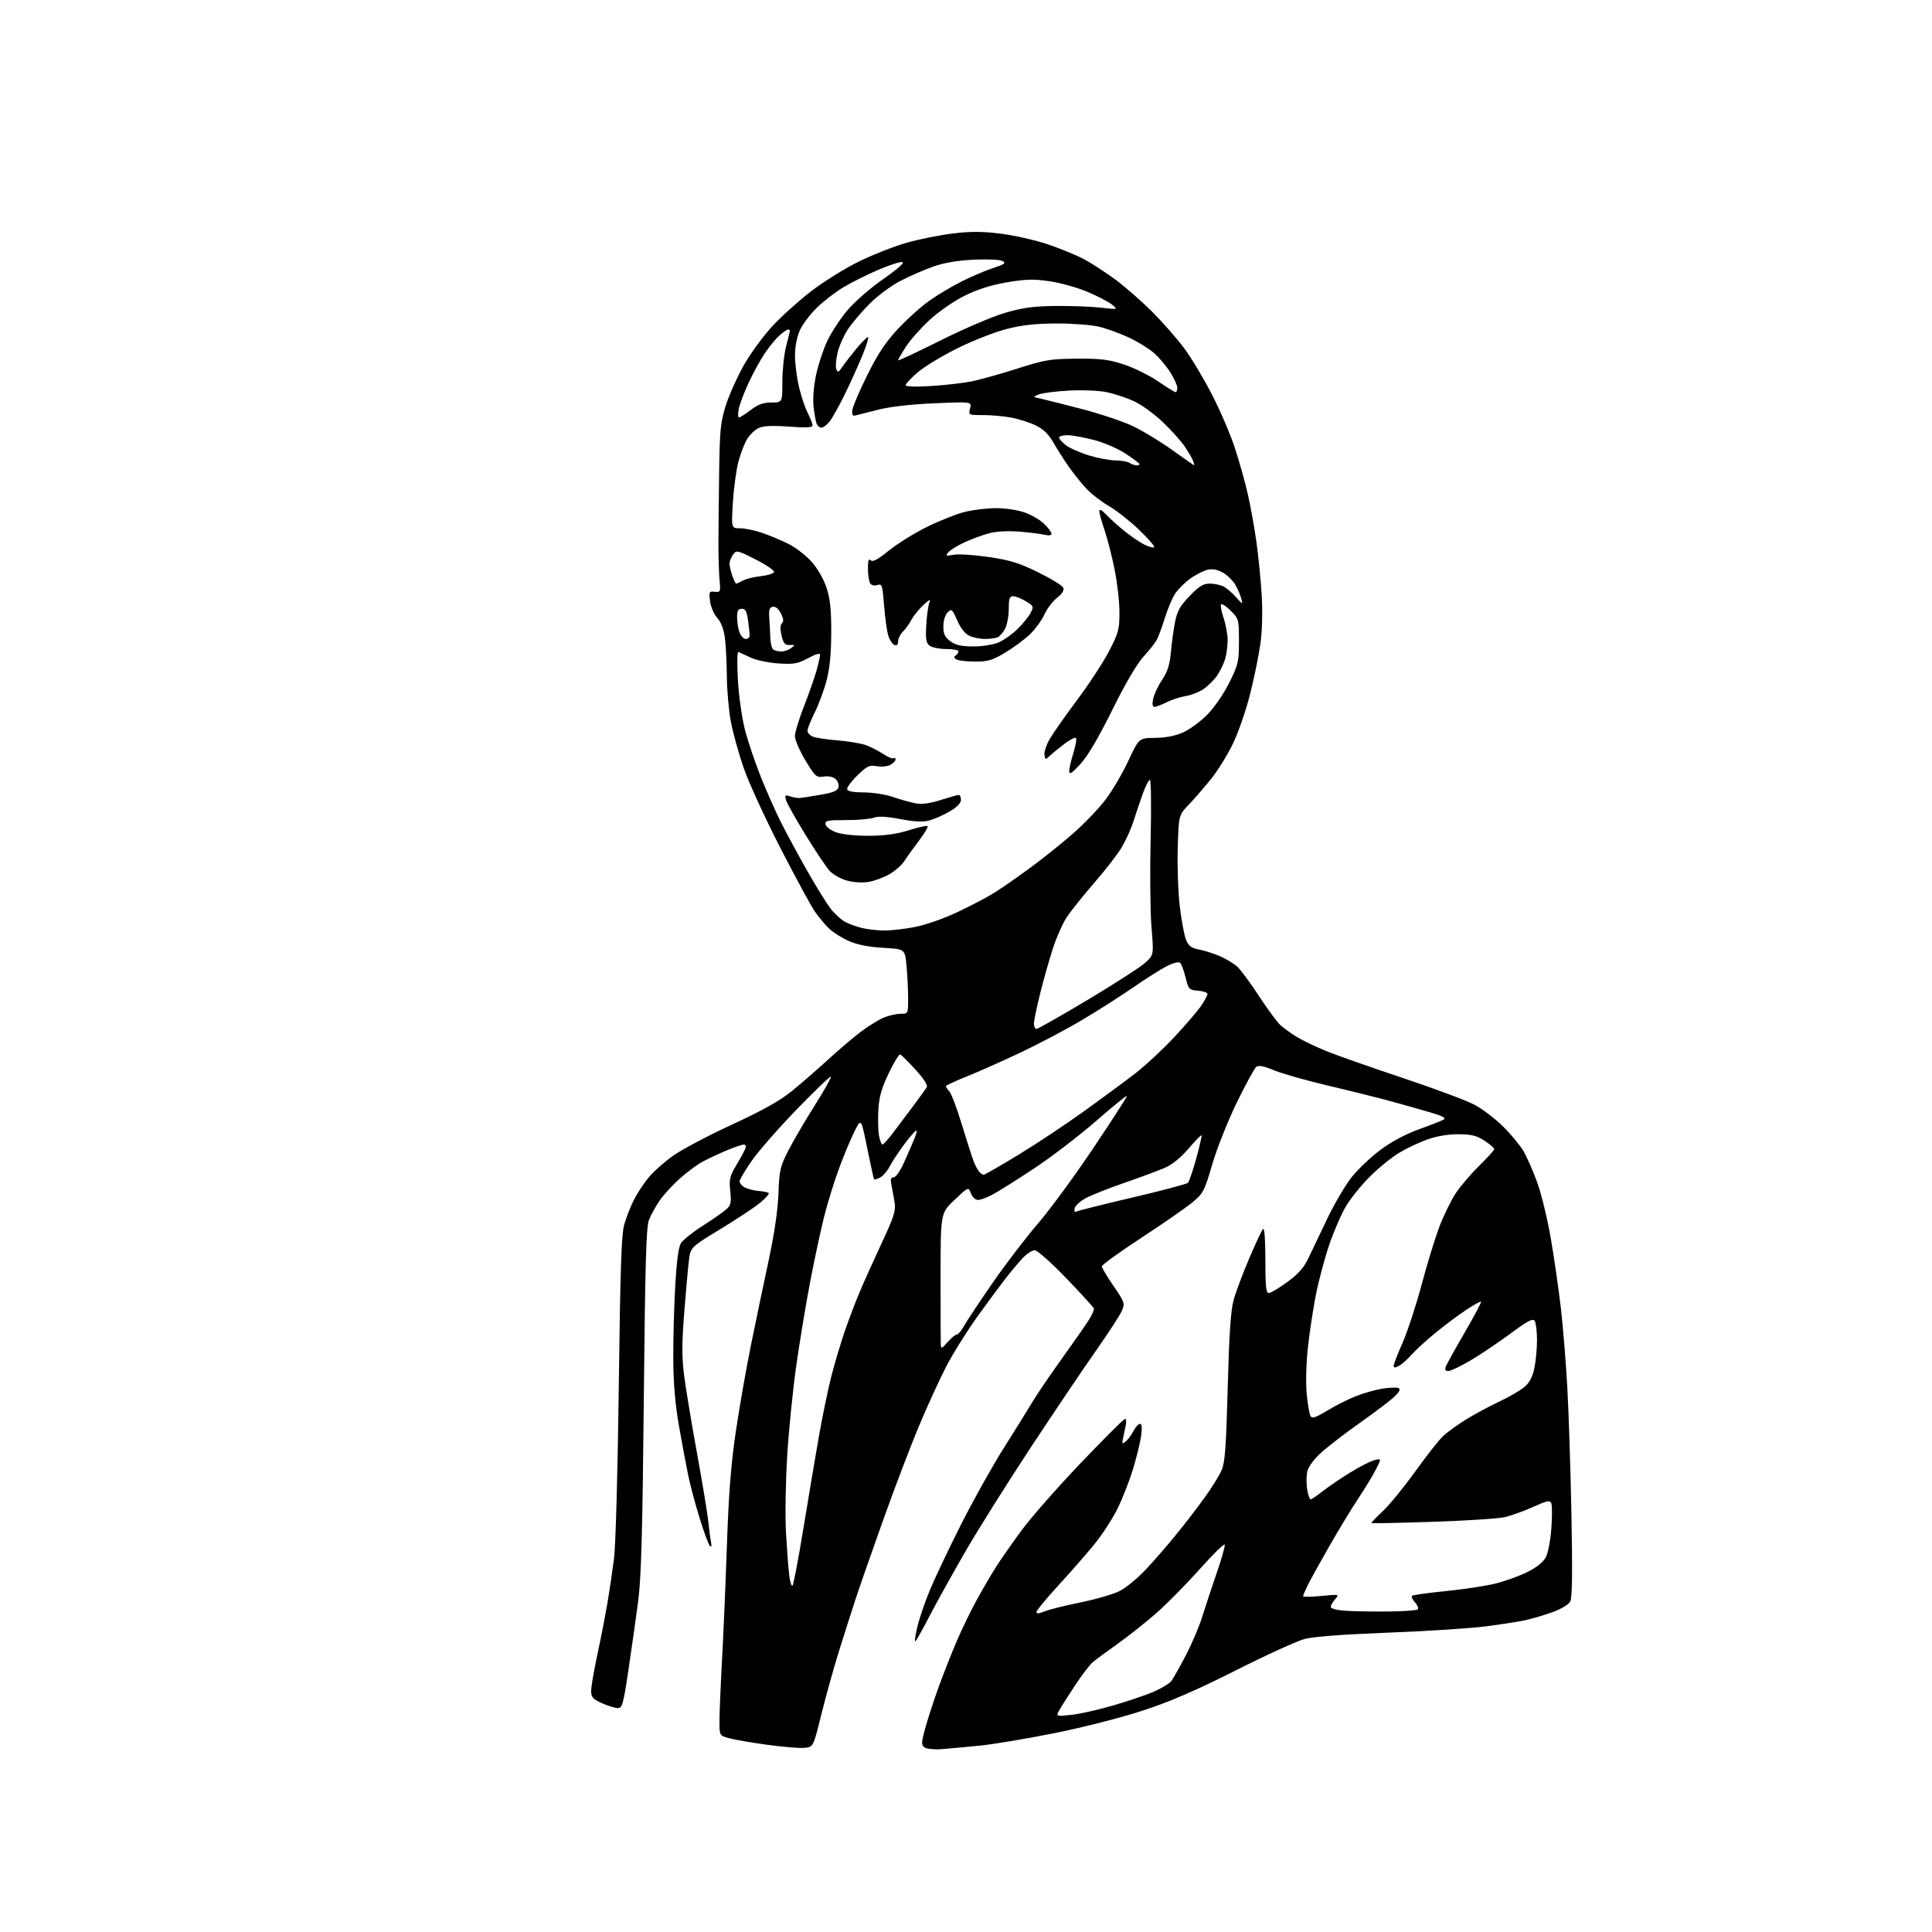 <?xml version="1.0" encoding="UTF-8" standalone="no"?>
<svg 
  version="1.1" 
  xmlns="http://www.w3.org/2000/svg" 
  xmlns:xlink="http://www.w3.org/1999/xlink" 
  xmlns:svg="http://www.w3.org/2000/svg"
  xmlns:rdf="http://www.w3.org/1999/02/22-rdf-syntax-ns#"
  xmlns:cc="http://creativecommons.org/ns#"
  xmlns:dc="http://purl.org/dc/elements/1.1/"
  viewBox="0 0 768 768"
  width="768"
  height="768"
>
<style>svg {background-color: white; }</style>"
<path stroke="none" fill="black" fill-rule="evenodd" d="M374.24,695.32C371.33,695.53 368.31,695.22 367.48,694.60C366.16,693.63 366.21,692.68 367.93,686.50C369.01,682.65 371.45,675.23 373.35,670.00C375.26,664.77 378.47,656.67 380.48,652.00C382.49,647.33 385.99,640.12 388.26,636.00C390.53,631.88 393.95,626.02 395.86,623.00C397.77,619.98 402.43,613.30 406.23,608.16C410.02,603.02 420.62,590.99 429.77,581.41C438.92,571.83 446.78,564.00 447.22,564.00C447.67,564.00 447.80,565.12 447.52,566.50C447.23,567.88 446.75,570.20 446.44,571.67C445.94,574.06 446.05,574.20 447.50,573.00C448.40,572.25 449.79,570.38 450.59,568.82C451.39,567.27 452.55,566.00 453.16,566.00C453.91,566.00 454.06,567.54 453.62,570.75C453.26,573.36 451.81,579.32 450.38,584.00C448.96,588.67 446.18,595.77 444.20,599.76C442.23,603.76 438.11,610.10 435.05,613.85C431.99,617.61 425.55,624.97 420.74,630.21C415.93,635.44 412.00,640.22 412.00,640.81C412.00,641.54 413.08,641.45 415.25,640.55C417.04,639.81 423.45,638.21 429.50,636.99C435.55,635.77 442.55,633.74 445.06,632.47C447.57,631.20 452.30,627.30 455.56,623.81C458.83,620.32 464.24,614.09 467.58,609.98C470.93,605.87 476.00,599.28 478.84,595.34C481.69,591.41 484.76,586.46 485.65,584.34C486.96,581.26 487.43,574.77 488.04,551.50C488.61,530.25 489.23,520.98 490.38,516.80C491.24,513.67 494.02,506.24 496.55,500.30C499.08,494.36 501.56,489.07 502.07,488.55C502.64,487.97 503.00,492.68 503.00,500.80C503.00,511.40 503.27,514.00 504.39,514.00C505.15,514.00 508.48,512.01 511.77,509.59C516.29,506.26 518.38,503.86 520.26,499.84C521.64,496.90 525.04,489.77 527.82,484.00C530.61,478.23 534.88,470.99 537.33,467.92C539.77,464.85 544.86,460.01 548.63,457.18C552.99,453.91 558.58,450.91 563.91,448.98C568.53,447.30 573.00,445.54 573.85,445.06C574.97,444.44 573.49,443.64 568.45,442.16C564.63,441.04 557.45,439.01 552.50,437.66C547.55,436.32 536.52,433.57 528.00,431.57C519.48,429.57 509.83,426.84 506.56,425.50C502.20,423.71 500.28,423.36 499.32,424.15C498.61,424.74 495.14,431.14 491.61,438.36C488.09,445.59 483.71,456.60 481.89,462.84C478.77,473.49 478.30,474.40 474.03,477.94C471.54,480.01 462.41,486.35 453.75,492.02C445.09,497.69 438.00,502.81 438.00,503.40C438.00,503.99 440.09,507.50 442.64,511.20C447.00,517.53 447.20,518.10 446.03,520.93C445.34,522.59 440.74,529.69 435.80,536.72C430.86,543.75 419.32,560.86 410.16,574.75C401.00,588.64 389.38,607.09 384.34,615.75C379.31,624.41 372.85,636.00 369.99,641.50C367.13,647.00 364.41,651.90 363.95,652.40C363.49,652.89 363.76,650.50 364.56,647.08C365.36,643.66 367.62,636.96 369.60,632.18C371.58,627.41 377.17,615.62 382.03,606.00C386.89,596.38 394.56,582.65 399.09,575.50C403.61,568.35 408.70,560.16 410.41,557.29C412.11,554.43 417.15,547.00 421.60,540.79C426.06,534.58 430.94,527.61 432.45,525.30C433.96,522.99 435.04,520.67 434.85,520.14C434.66,519.62 429.70,514.19 423.83,508.09C417.65,501.67 412.37,497.00 411.28,497.00C410.24,497.00 408.04,498.46 406.39,500.25C404.74,502.04 401.82,505.52 399.89,508.00C397.96,510.48 392.96,517.23 388.77,523.02C384.59,528.81 378.95,537.81 376.24,543.02C373.53,548.23 368.59,559.02 365.25,567.00C361.91,574.98 355.49,591.85 350.98,604.50C346.46,617.15 341.52,631.33 339.99,636.00C338.46,640.67 335.52,649.90 333.46,656.50C331.40,663.10 328.27,674.35 326.50,681.50C323.29,694.50 323.29,694.50 319.67,694.81C317.68,694.98 310.97,694.41 304.77,693.55C298.57,692.69 291.81,691.52 289.75,690.95C286.00,689.91 286.00,689.91 286.00,684.24C286.00,681.12 286.45,670.22 287.01,660.03C287.57,649.84 288.45,629.12 288.97,614.00C289.67,593.61 290.59,581.97 292.51,569.00C293.93,559.38 296.66,543.85 298.56,534.50C300.46,525.15 303.61,510.07 305.56,501.00C307.85,490.27 309.22,480.97 309.45,474.42C309.78,465.21 310.11,463.73 313.34,457.42C315.29,453.61 320.00,445.55 323.83,439.50C327.65,433.45 330.56,428.27 330.29,428.00C330.02,427.73 323.96,433.53 316.82,440.89C309.69,448.26 301.63,457.44 298.92,461.30C296.22,465.16 294.00,468.90 294.00,469.62C294.00,470.34 294.91,471.42 296.03,472.02C297.14,472.61 299.63,473.24 301.56,473.42C303.49,473.59 305.30,473.97 305.59,474.26C305.88,474.55 304.36,476.27 302.20,478.08C300.05,479.88 292.93,484.61 286.39,488.58C274.50,495.80 274.50,495.80 273.84,501.15C273.48,504.09 272.64,513.48 271.97,522.00C271.02,534.17 271.02,539.54 271.98,547.00C272.65,552.23 274.96,566.12 277.11,577.87C279.25,589.63 281.26,601.78 281.57,604.87C281.88,607.97 282.35,611.62 282.63,613.00C282.96,614.63 282.80,615.15 282.17,614.50C281.64,613.95 279.81,609.00 278.11,603.50C276.41,598.00 274.37,590.35 273.58,586.50C272.78,582.65 271.14,573.88 269.93,567.00C268.41,558.40 267.70,550.13 267.64,540.50C267.59,532.80 267.93,519.75 268.39,511.50C268.96,501.42 269.71,495.74 270.68,494.19C271.47,492.92 275.36,489.81 279.31,487.29C283.27,484.77 287.48,481.83 288.67,480.76C290.54,479.07 290.76,478.08 290.28,473.47C289.80,468.81 290.10,467.51 292.62,463.32C294.20,460.67 295.82,457.71 296.22,456.75C296.68,455.61 296.48,455.00 295.64,455.00C294.92,455.00 291.90,456.02 288.92,457.28C285.94,458.53 281.68,460.52 279.45,461.70C277.22,462.87 273.04,465.96 270.16,468.55C267.28,471.14 263.66,475.11 262.12,477.38C260.58,479.65 258.70,483.07 257.95,485.00C256.87,487.77 256.45,502.64 255.92,556.50C255.40,609.53 254.90,627.14 253.68,636.50C252.81,643.10 251.08,655.36 249.83,663.75C247.75,677.66 247.37,679.00 245.52,678.98C244.41,678.97 241.59,678.09 239.25,677.03C235.64,675.39 235.00,674.65 235.00,672.13C235.00,670.50 236.10,664.06 237.44,657.83C238.78,651.60 240.57,642.45 241.41,637.50C242.26,632.55 243.46,624.45 244.09,619.50C244.74,614.40 245.56,584.75 245.98,551.00C246.59,503.04 247.02,490.53 248.21,486.50C249.03,483.75 250.72,479.48 251.97,477.00C253.22,474.52 255.79,470.59 257.68,468.26C259.57,465.92 263.97,461.98 267.45,459.50C270.93,457.02 281.51,451.41 290.96,447.05C303.30,441.35 310.02,437.58 314.82,433.68C318.49,430.69 324.95,425.09 329.16,421.22C333.37,417.36 339.24,412.37 342.20,410.14C345.17,407.90 349.24,405.38 351.26,404.53C353.28,403.69 356.30,403.00 357.97,403.00C361.00,403.00 361.00,403.00 360.99,396.75C360.99,393.31 360.70,387.52 360.36,383.88C359.74,377.26 359.74,377.26 351.07,376.77C345.22,376.43 340.80,375.56 337.45,374.08C334.73,372.88 331.22,370.68 329.65,369.20C328.08,367.71 325.50,364.63 323.92,362.35C322.33,360.06 316.11,348.59 310.09,336.85C304.07,325.11 297.56,310.90 295.62,305.28C293.68,299.66 291.39,291.40 290.54,286.92C289.69,282.44 288.97,274.22 288.93,268.64C288.89,263.06 288.52,256.14 288.11,253.26C287.64,249.97 286.52,247.11 285.10,245.60C283.85,244.27 282.59,241.36 282.28,239.09C281.77,235.22 281.87,234.99 284.12,235.24C286.40,235.49 286.48,235.29 286.03,230.50C285.78,227.75 285.58,221.22 285.59,216.00C285.60,210.78 285.73,197.98 285.88,187.57C286.12,170.78 286.42,167.78 288.55,161.07C289.88,156.91 293.10,149.73 295.71,145.12C298.33,140.51 303.39,133.58 306.96,129.73C310.53,125.87 317.46,119.62 322.36,115.83C327.26,112.05 335.82,106.71 341.38,103.98C346.95,101.25 355.51,97.89 360.40,96.50C365.30,95.11 373.51,93.46 378.65,92.83C385.78,91.95 390.31,91.96 397.70,92.87C403.03,93.53 411.44,95.42 416.40,97.08C421.35,98.74 427.90,101.43 430.95,103.06C434.00,104.69 439.65,108.37 443.50,111.22C447.35,114.08 453.89,119.81 458.04,123.96C462.19,128.11 467.92,134.65 470.78,138.50C473.63,142.35 478.62,150.68 481.86,157.00C485.10,163.32 489.15,172.78 490.86,178.00C492.56,183.22 494.84,191.32 495.93,196.00C497.01,200.68 498.57,209.22 499.39,215.00C500.21,220.78 501.18,230.45 501.54,236.50C501.94,243.22 501.74,250.78 501.03,255.93C500.38,260.57 498.54,269.56 496.93,275.93C495.33,282.29 492.28,291.10 490.16,295.51C488.05,299.93 484.16,306.23 481.52,309.52C478.89,312.81 474.90,317.41 472.65,319.76C468.57,324.01 468.57,324.01 468.17,336.92C467.95,344.02 468.31,354.47 468.97,360.15C469.63,365.82 470.76,371.88 471.48,373.60C472.52,376.09 473.58,376.88 476.64,377.45C478.76,377.84 482.52,379.04 484.99,380.13C487.46,381.21 490.56,383.09 491.88,384.30C493.20,385.51 497.08,390.77 500.50,396.00C503.92,401.23 507.80,406.46 509.11,407.63C510.43,408.80 513.30,410.86 515.50,412.20C517.70,413.55 522.88,416.04 527.00,417.73C531.12,419.42 544.83,424.24 557.45,428.45C570.06,432.65 582.97,437.47 586.12,439.15C589.27,440.82 594.40,444.72 597.51,447.81C600.62,450.90 604.26,455.30 605.61,457.60C606.96,459.89 609.40,465.47 611.05,469.98C612.70,474.49 615.14,484.56 616.48,492.34C617.82,500.13 619.61,512.58 620.47,520.00C621.33,527.42 622.48,541.60 623.03,551.50C623.58,561.40 624.32,584.14 624.67,602.03C625.12,625.04 624.98,635.16 624.20,636.63C623.57,637.81 620.60,639.60 617.30,640.80C614.11,641.96 609.25,643.40 606.50,644.02C603.75,644.64 596.37,645.78 590.11,646.56C583.84,647.34 566.45,648.45 551.46,649.02C534.33,649.67 522.16,650.59 518.71,651.49C515.69,652.28 503.38,657.88 491.36,663.95C475.57,671.91 465.32,676.35 454.45,679.93C445.86,682.75 430.82,686.61 419.45,688.89C408.48,691.10 395.00,693.36 389.50,693.92C384.00,694.47 377.13,695.10 374.24,695.32zM425.63,681.72C428.86,681.41 436.45,679.71 442.50,677.95C448.54,676.20 455.92,673.68 458.89,672.37C461.86,671.05 464.89,669.20 465.63,668.24C466.36,667.28 468.95,662.67 471.39,658.00C473.83,653.33 476.79,646.35 477.97,642.50C479.16,638.65 481.72,630.90 483.66,625.29C485.60,619.67 487.03,614.60 486.84,614.03C486.65,613.45 482.23,617.78 477.02,623.64C471.80,629.50 464.08,637.34 459.86,641.06C455.64,644.78 448.66,650.33 444.34,653.39C440.03,656.46 435.55,659.76 434.40,660.73C433.24,661.70 430.03,665.91 427.27,670.09C424.51,674.26 421.69,678.72 421.01,679.99C419.77,682.30 419.77,682.30 425.63,681.72zM551.67,640.60C557.81,640.55 563.17,640.17 563.58,639.76C563.99,639.35 563.50,638.11 562.50,637.00C561.50,635.89 560.96,634.71 561.29,634.37C561.63,634.03 567.67,633.19 574.70,632.49C581.74,631.79 590.65,630.44 594.50,629.48C598.35,628.52 604.08,626.45 607.23,624.87C610.96,623.00 613.50,620.93 614.53,618.95C615.39,617.27 616.37,612.14 616.69,607.54C617.02,602.94 617.01,598.48 616.68,597.62C616.17,596.27 615.14,596.47 609.37,599.06C605.68,600.71 600.60,602.54 598.08,603.11C595.56,603.68 582.70,604.51 569.50,604.94C556.30,605.38 545.35,605.61 545.17,605.46C544.99,605.31 546.95,603.24 549.52,600.88C552.09,598.51 557.93,591.38 562.50,585.04C567.07,578.69 572.09,572.31 573.65,570.86C575.22,569.40 579.05,566.60 582.17,564.63C585.29,562.65 591.27,559.41 595.46,557.42C599.65,555.44 604.37,552.72 605.96,551.38C607.96,549.70 609.18,547.41 609.92,543.93C610.51,541.16 610.99,536.11 610.98,532.70C610.98,529.29 610.57,525.86 610.07,525.08C609.36,523.96 607.36,525.01 600.34,530.19C595.48,533.78 588.32,538.58 584.44,540.86C580.56,543.14 576.64,545.00 575.72,545.00C574.56,545.00 574.26,544.48 574.72,543.25C575.08,542.29 578.47,536.17 582.26,529.65C586.04,523.14 588.97,517.63 588.76,517.43C588.55,517.22 585.93,518.66 582.94,520.62C579.95,522.59 574.47,526.68 570.76,529.70C567.06,532.73 562.72,536.69 561.13,538.50C559.54,540.32 557.28,542.32 556.12,542.94C554.56,543.77 554.00,543.78 554.00,542.95C554.00,542.33 555.61,538.16 557.58,533.68C559.55,529.21 562.96,518.80 565.15,510.55C567.35,502.30 570.53,491.94 572.22,487.53C573.91,483.11 576.79,477.21 578.63,474.41C580.48,471.61 584.69,466.67 587.99,463.43C591.30,460.18 594.00,457.19 594.00,456.78C594.00,456.37 592.27,454.88 590.15,453.48C587.05,451.43 585.03,450.92 579.86,450.88C575.81,450.85 571.26,451.59 567.54,452.90C564.29,454.04 559.20,456.44 556.21,458.24C553.23,460.03 548.02,464.25 544.65,467.61C541.27,470.96 536.97,476.27 535.10,479.40C533.23,482.53 530.22,489.46 528.40,494.80C526.59,500.13 524.20,509.07 523.09,514.66C521.99,520.25 520.55,529.71 519.90,535.68C519.23,541.90 519.02,549.77 519.43,554.07C519.82,558.21 520.51,562.20 520.96,562.94C521.61,563.98 523.06,563.50 527.64,560.72C530.86,558.76 535.98,556.19 539.00,554.99C542.02,553.79 546.74,552.46 549.47,552.02C552.20,551.59 555.04,551.46 555.77,551.74C556.77,552.13 556.52,552.88 554.80,554.72C553.54,556.08 547.33,560.84 541.00,565.29C534.67,569.75 527.42,575.35 524.87,577.73C522.07,580.34 520.00,583.26 519.62,585.13C519.29,586.82 519.29,589.96 519.63,592.10C519.98,594.25 520.59,596.00 520.99,596.00C521.39,596.00 523.46,594.62 525.59,592.93C527.71,591.24 532.61,587.90 536.47,585.50C540.34,583.10 544.78,580.82 546.34,580.44C549.17,579.74 549.17,579.74 546.94,584.12C545.72,586.53 542.61,591.65 540.04,595.50C537.47,599.35 532.28,607.90 528.50,614.50C524.72,621.10 520.81,628.17 519.81,630.20C518.82,632.24 518.00,634.18 518.00,634.51C518.00,634.85 521.26,634.81 525.25,634.42C532.41,633.73 532.48,633.75 530.75,635.69C529.79,636.77 529.00,638.16 529.00,638.78C529.00,639.43 531.41,640.07 534.75,640.30C537.91,640.52 545.53,640.66 551.67,640.60zM315.04,630.31C315.45,629.86 317.40,619.60 319.38,607.50C321.36,595.40 324.12,578.98 325.52,571.00C326.92,563.02 329.16,552.23 330.50,547.00C331.84,541.77 334.25,533.67 335.87,529.00C337.48,524.33 340.14,517.35 341.77,513.50C343.39,509.65 347.32,500.95 350.48,494.17C355.29,483.86 356.13,481.24 355.64,478.17C355.32,476.15 354.76,473.04 354.40,471.25C353.90,468.75 354.09,468.00 355.24,468.00C356.09,468.00 357.85,465.49 359.35,462.16C360.79,458.95 362.67,454.64 363.53,452.57C364.40,450.51 364.62,449.12 364.03,449.48C363.44,449.85 361.23,452.48 359.13,455.32C357.03,458.17 354.56,461.95 353.64,463.72C352.73,465.49 351.05,467.44 349.90,468.05C348.76,468.66 347.68,469.01 347.50,468.83C347.32,468.65 346.08,463.10 344.75,456.50C342.33,444.50 342.33,444.50 339.79,449.50C338.39,452.25 335.65,458.77 333.70,464.00C331.75,469.23 329.02,478.00 327.64,483.50C326.25,489.00 323.74,500.70 322.06,509.50C320.37,518.30 317.88,533.38 316.51,543.00C315.15,552.62 313.52,568.83 312.91,579.00C312.29,589.17 312.07,602.67 312.43,609.00C312.79,615.33 313.35,622.89 313.68,625.81C314.02,628.72 314.63,630.75 315.04,630.31zM376.70,533.50C378.15,531.85 379.78,530.50 380.33,530.50C380.88,530.50 382.20,528.92 383.27,527.00C384.34,525.08 389.42,517.42 394.55,510.00C399.69,502.57 407.77,492.00 412.51,486.50C417.25,481.00 427.18,467.48 434.57,456.45C441.95,445.43 448.00,436.07 448.00,435.65C448.00,435.24 442.49,439.70 435.75,445.58C429.01,451.45 417.88,459.98 411.00,464.52C404.12,469.07 396.71,473.74 394.51,474.89C392.32,476.05 389.72,477.00 388.74,477.00C387.73,477.00 386.52,475.86 385.95,474.38C384.96,471.75 384.96,471.75 379.43,476.98C373.90,482.21 373.90,482.21 373.89,507.35C373.88,521.18 373.92,533.40 373.97,534.50C374.05,536.27 374.36,536.16 376.70,533.50zM427.78,481.64C428.32,481.31 438.33,478.80 450.03,476.06C461.73,473.33 471.71,470.69 472.21,470.19C472.70,469.70 474.20,465.32 475.54,460.46C476.87,455.61 477.81,451.48 477.63,451.29C477.44,451.10 475.12,453.49 472.47,456.58C469.42,460.15 465.98,462.95 463.08,464.21C460.56,465.30 453.32,467.99 447.00,470.18C440.68,472.36 433.71,475.14 431.51,476.34C429.32,477.54 427.36,479.36 427.16,480.38C426.97,481.40 427.25,481.97 427.78,481.64zM391.00,467.00C391.41,467.00 397.54,463.48 404.63,459.18C411.71,454.88 423.35,447.16 430.50,442.03C437.65,436.90 446.90,430.07 451.06,426.87C455.22,423.66 462.30,417.10 466.80,412.27C471.30,407.45 476.11,401.84 477.49,399.80C478.87,397.77 480.00,395.66 480.00,395.11C480.00,394.57 478.31,393.98 476.25,393.81C472.66,393.51 472.45,393.29 471.29,388.59C470.62,385.89 469.66,383.26 469.16,382.76C468.60,382.20 466.52,382.70 463.87,384.04C461.47,385.26 455.45,389.06 450.50,392.49C445.55,395.92 436.35,401.78 430.06,405.51C423.77,409.24 412.75,415.07 405.56,418.46C398.38,421.85 388.79,426.11 384.25,427.93C379.71,429.74 376.00,431.48 376.00,431.78C376.00,432.09 376.64,433.05 377.42,433.92C378.21,434.79 380.42,440.68 382.34,447.00C384.26,453.32 386.35,459.84 386.98,461.47C387.60,463.10 388.59,465.01 389.18,465.72C389.77,466.42 390.58,467.00 391.00,467.00zM350.80,454.96C351.18,454.94 352.94,453.03 354.70,450.71C356.46,448.40 360.08,443.57 362.76,440.00C365.43,436.43 367.96,432.93 368.39,432.22C368.88,431.40 367.29,428.90 363.94,425.22C361.08,422.08 358.34,419.35 357.86,419.16C357.38,418.98 355.31,422.35 353.26,426.66C350.39,432.70 349.45,436.05 349.16,441.24C348.95,444.95 349.07,449.57 349.43,451.49C349.79,453.42 350.41,454.98 350.80,454.96zM412.04,409.00C412.61,409.00 421.92,403.71 432.72,397.25C443.52,390.79 453.77,384.15 455.50,382.50C458.64,379.50 458.64,379.50 457.73,368.50C457.24,362.45 457.08,346.81 457.39,333.75C457.70,320.69 457.57,310.00 457.10,310.00C456.63,310.00 455.32,312.59 454.19,315.75C453.06,318.91 451.43,323.75 450.56,326.50C449.69,329.25 447.69,333.75 446.10,336.50C444.51,339.25 439.49,345.77 434.94,351.00C430.39,356.23 425.41,362.48 423.87,364.89C422.33,367.30 419.95,372.70 418.58,376.89C417.21,381.08 414.94,389.08 413.54,394.68C412.14,400.28 411.00,405.79 411.00,406.93C411.00,408.07 411.47,409.00 412.04,409.00zM351.16,369.90C353.73,369.95 359.26,369.34 363.47,368.54C367.96,367.68 375.10,365.18 380.80,362.49C386.13,359.96 392.74,356.48 395.49,354.74C398.25,353.01 404.64,348.55 409.70,344.84C414.75,341.12 422.46,334.94 426.82,331.10C431.18,327.26 436.89,321.28 439.52,317.81C442.15,314.34 446.20,307.42 448.53,302.44C452.76,293.38 452.76,293.38 459.13,293.32C463.35,293.29 467.12,292.55 470.30,291.15C472.94,289.98 477.31,286.76 480.01,283.99C482.77,281.15 486.57,275.61 488.71,271.28C492.23,264.16 492.50,262.97 492.50,254.82C492.50,246.26 492.42,245.96 489.28,242.82C487.51,241.05 485.77,239.89 485.42,240.25C485.07,240.60 485.50,243.02 486.39,245.62C487.27,248.23 488.00,252.19 488.00,254.43C488.00,256.68 487.56,260.04 487.03,261.90C486.49,263.77 485.07,266.73 483.87,268.49C482.66,270.24 480.23,272.67 478.47,273.88C476.70,275.09 473.51,276.35 471.38,276.68C469.24,277.02 465.83,278.12 463.79,279.14C461.75,280.16 459.56,281.00 458.91,281.00C458.14,281.00 457.96,279.94 458.38,277.85C458.73,276.12 460.32,272.72 461.93,270.29C464.14,266.95 465.00,264.25 465.45,259.19C465.78,255.51 466.53,250.09 467.12,247.15C467.97,242.87 469.14,240.81 472.91,236.90C476.66,233.01 478.30,232.00 480.88,232.00C482.67,232.00 485.11,232.50 486.32,233.10C487.52,233.71 489.76,235.62 491.31,237.35C493.99,240.36 494.09,240.39 493.45,238.00C493.09,236.62 492.03,234.17 491.11,232.54C490.19,230.90 487.99,228.73 486.23,227.70C484.03,226.42 482.10,226.04 480.07,226.48C478.45,226.84 475.27,228.47 473.02,230.10C470.77,231.73 468.04,234.51 466.95,236.28C465.86,238.05 464.09,242.32 463.01,245.76C461.94,249.21 460.53,253.03 459.89,254.26C459.25,255.49 456.86,258.52 454.58,261.00C451.95,263.85 447.40,271.62 442.15,282.22C436.66,293.31 432.40,300.55 429.48,303.72C426.10,307.39 425.07,308.05 425.04,306.59C425.02,305.54 425.76,302.28 426.68,299.35C427.60,296.42 428.06,293.73 427.71,293.37C427.35,293.01 425.35,294.01 423.28,295.58C421.20,297.15 418.60,299.27 417.50,300.29C415.55,302.09 415.49,302.09 415.18,300.03C415.00,298.88 415.98,296.01 417.35,293.66C418.73,291.32 423.69,284.24 428.39,277.95C433.09,271.65 438.75,262.98 440.96,258.67C444.63,251.57 445.00,250.15 445.00,243.33C445.00,239.20 444.11,231.47 443.03,226.16C441.95,220.84 440.15,213.84 439.03,210.59C437.91,207.34 437.00,204.02 437.00,203.20C437.00,202.21 437.94,202.69 439.77,204.60C441.30,206.20 444.56,209.13 447.02,211.13C449.49,213.12 453.00,215.52 454.84,216.45C456.68,217.38 458.46,217.87 458.80,217.54C459.13,217.20 456.42,214.07 452.76,210.57C449.11,207.08 443.73,202.84 440.81,201.17C437.89,199.49 433.89,196.41 431.92,194.31C429.95,192.22 426.76,188.25 424.84,185.50C422.92,182.75 420.15,178.41 418.69,175.85C416.82,172.58 414.75,170.57 411.73,169.11C409.36,167.97 405.02,166.57 402.08,166.01C399.14,165.46 394.08,165.00 390.84,165.00C384.97,165.00 384.96,164.99 385.63,162.34C386.30,159.67 386.30,159.67 371.37,160.32C361.89,160.73 353.73,161.67 348.97,162.89C344.86,163.95 340.82,164.97 340.00,165.16C338.92,165.40 338.59,164.81 338.82,163.00C338.99,161.62 341.64,155.43 344.70,149.23C348.83,140.87 351.94,136.15 356.77,130.93C360.35,127.07 366.03,121.95 369.39,119.57C372.75,117.18 378.65,113.67 382.50,111.76C386.35,109.84 391.93,107.48 394.90,106.51C399.36,105.05 399.99,104.57 398.53,103.76C397.55,103.21 392.53,102.98 387.14,103.23C380.65,103.53 375.37,104.43 371.00,105.96C367.43,107.22 361.53,109.79 357.90,111.67C354.24,113.56 348.76,117.65 345.63,120.80C342.51,123.93 338.65,128.49 337.04,130.93C335.43,133.37 333.59,137.54 332.95,140.19C332.32,142.85 332.09,145.78 332.44,146.71C333.00,148.18 333.33,148.06 334.80,145.88C335.73,144.49 338.24,141.24 340.37,138.67C342.50,136.10 344.59,134.00 345.01,134.00C345.44,134.00 344.49,137.18 342.91,141.07C341.32,144.96 338.18,151.93 335.91,156.56C333.65,161.20 330.91,166.12 329.82,167.50C328.74,168.87 327.26,170.00 326.53,170.00C325.81,170.00 324.94,169.29 324.61,168.41C324.27,167.54 323.73,164.51 323.41,161.66C323.06,158.53 323.44,153.58 324.39,149.09C325.25,145.02 327.25,138.95 328.82,135.59C330.40,132.24 333.98,126.77 336.77,123.44C339.64,120.03 345.89,114.57 351.09,110.94C356.92,106.87 359.71,104.38 358.67,104.18C357.76,104.00 353.38,105.43 348.94,107.35C344.50,109.27 338.35,112.34 335.29,114.17C332.22,116.00 327.51,119.62 324.82,122.22C322.13,124.81 319.06,128.86 317.99,131.22C316.81,133.82 316.04,137.73 316.02,141.19C316.01,144.32 316.70,149.90 317.56,153.59C318.41,157.28 319.99,162.02 321.06,164.11C322.13,166.21 323.00,168.45 323.00,169.10C323.00,169.96 320.54,170.09 313.65,169.59C307.10,169.11 303.51,169.27 301.63,170.12C300.16,170.79 298.08,172.75 297.01,174.48C295.95,176.20 294.38,180.29 293.52,183.56C292.66,186.83 291.68,194.11 291.33,199.75C290.70,210.00 290.70,210.00 294.19,210.00C296.11,210.00 300.13,210.84 303.12,211.87C306.10,212.90 310.84,214.90 313.65,216.32C316.45,217.74 320.54,220.94 322.73,223.43C325.08,226.10 327.48,230.32 328.59,233.73C330.01,238.10 330.46,242.42 330.43,251.50C330.41,259.83 329.84,265.64 328.57,270.50C327.56,274.35 325.45,280.07 323.87,283.22C322.29,286.37 321.00,289.64 321.00,290.50C321.00,291.35 322.01,292.42 323.25,292.88C324.49,293.34 328.88,293.98 333.00,294.32C337.13,294.66 342.08,295.47 344.00,296.13C345.93,296.79 349.04,298.36 350.92,299.62C352.80,300.88 354.71,301.68 355.17,301.40C355.63,301.11 356.00,301.34 356.00,301.91C356.00,302.47 355.05,303.44 353.89,304.06C352.74,304.68 350.31,304.91 348.51,304.57C345.62,304.03 344.71,304.46 340.80,308.26C338.36,310.64 336.54,313.12 336.76,313.79C337.02,314.57 339.41,315.00 343.43,315.00C346.90,315.00 352.09,315.82 355.09,316.85C358.07,317.87 362.11,319.00 364.08,319.36C366.50,319.81 369.70,319.37 373.96,318.01C377.42,316.91 380.65,316.00 381.13,316.00C381.61,316.00 382.00,316.88 382.00,317.96C382.00,319.22 380.41,320.85 377.55,322.53C375.10,323.96 371.48,325.58 369.51,326.12C366.90,326.84 363.75,326.70 357.91,325.60C352.39,324.56 349.11,324.39 347.38,325.04C346.00,325.57 341.04,326.00 336.36,326.00C328.80,326.00 327.89,326.19 328.19,327.75C328.38,328.74 330.25,330.10 332.51,330.90C334.85,331.72 340.22,332.27 345.50,332.24C351.82,332.20 356.54,331.54 361.35,330.02C365.11,328.83 368.44,328.11 368.74,328.40C369.04,328.70 367.48,331.32 365.27,334.22C363.07,337.13 360.47,340.76 359.49,342.29C358.51,343.83 355.87,346.17 353.61,347.49C351.35,348.81 347.59,350.20 345.25,350.58C342.74,350.98 339.18,350.75 336.58,350.02C334.16,349.34 331.09,347.60 329.76,346.14C328.44,344.69 324.17,338.32 320.28,332.00C316.39,325.68 312.89,319.44 312.50,318.15C311.87,316.03 312.03,315.88 314.15,316.58C315.44,317.01 317.18,317.30 318.00,317.22C318.82,317.14 322.50,316.57 326.16,315.94C331.21,315.08 332.93,314.36 333.30,312.96C333.57,311.94 333.04,310.46 332.14,309.67C331.14,308.79 329.29,308.41 327.42,308.70C324.52,309.15 324.09,308.77 320.17,302.28C317.88,298.48 316.00,294.15 316.00,292.65C316.00,291.15 317.62,285.78 319.61,280.71C321.59,275.65 323.84,269.25 324.60,266.50C325.36,263.75 325.98,260.95 325.99,260.28C326.00,259.51 324.25,260.00 321.25,261.62C317.11,263.85 315.60,264.12 309.50,263.73C305.65,263.49 300.70,262.46 298.50,261.45C296.30,260.43 294.09,259.41 293.59,259.17C293.05,258.91 292.94,263.38 293.31,270.11C293.65,276.38 294.90,285.31 296.09,289.96C297.28,294.62 300.16,303.17 302.49,308.96C304.82,314.76 308.42,322.88 310.50,327.00C312.58,331.12 317.20,339.68 320.78,346.00C324.36,352.32 328.62,359.20 330.25,361.28C331.88,363.36 334.50,365.73 336.08,366.54C337.65,367.35 340.64,368.42 342.72,368.91C344.80,369.40 348.60,369.84 351.16,369.90zM387.56,262.98C384.23,262.98 380.89,262.58 380.14,262.11C379.20,261.51 379.12,261.04 379.89,260.57C380.50,260.19 381.00,259.46 381.00,258.94C381.00,258.42 378.84,258.00 376.19,258.00C373.55,258.00 370.58,257.41 369.60,256.70C368.12,255.61 367.89,254.24 368.21,248.45C368.43,244.63 368.99,240.60 369.45,239.50C370.10,237.98 369.52,238.23 367.06,240.50C365.28,242.15 363.16,244.76 362.36,246.30C361.55,247.84 360.02,249.98 358.95,251.05C357.88,252.12 357.00,253.89 357.00,254.97C357.00,256.28 356.51,256.75 355.55,256.38C354.75,256.07 353.65,254.40 353.11,252.66C352.57,250.92 351.81,245.55 351.44,240.72C350.80,232.53 350.62,231.98 348.75,232.58C347.55,232.96 346.41,232.67 345.89,231.86C345.42,231.11 345.02,228.50 345.02,226.05C345.00,222.79 345.30,221.90 346.11,222.71C346.92,223.52 348.86,222.48 353.36,218.85C356.74,216.11 363.55,211.88 368.50,209.44C373.45,207.01 380.18,204.33 383.46,203.51C386.74,202.68 392.36,202.00 395.96,202.00C399.67,201.99 404.63,202.75 407.42,203.75C410.12,204.71 413.61,206.77 415.17,208.33C416.73,209.88 418.00,211.62 418.00,212.19C418.00,212.82 416.91,212.97 415.25,212.58C413.74,212.22 409.26,211.66 405.29,211.33C401.09,210.99 396.18,211.22 393.54,211.89C391.04,212.52 386.59,214.13 383.65,215.47C380.72,216.82 377.71,218.64 376.97,219.54C375.76,221.00 375.97,221.10 379.06,220.52C380.95,220.17 387.23,220.57 393.00,221.42C401.63,222.69 405.16,223.79 412.81,227.56C417.93,230.08 422.38,232.84 422.71,233.68C423.08,234.66 422.16,236.10 420.17,237.66C418.45,239.01 416.19,242.00 415.15,244.30C414.10,246.61 411.50,250.16 409.37,252.19C407.24,254.22 402.83,257.48 399.56,259.44C394.48,262.48 392.74,263.00 387.56,262.98zM310.56,258.98C311.69,258.99 313.45,258.39 314.46,257.65C316.19,256.39 316.16,256.31 313.95,256.40C312.04,256.48 311.44,255.80 310.69,252.67C310.07,250.10 310.11,248.49 310.83,247.77C311.59,247.01 311.46,245.85 310.39,243.79C309.45,241.97 308.25,241.00 307.19,241.21C305.88,241.47 305.57,242.44 305.79,245.52C305.95,247.71 306.14,251.30 306.21,253.50C306.28,255.70 306.83,257.83 307.42,258.23C308.01,258.64 309.43,258.98 310.56,258.98zM386.78,256.97C390.26,256.99 394.72,256.31 396.78,255.45C398.83,254.60 402.22,252.24 404.33,250.20C406.44,248.17 408.81,245.26 409.61,243.75C411.00,241.10 410.93,240.93 407.78,239.00C405.97,237.91 403.71,237.01 402.75,237.00C401.31,237.00 401.00,237.91 401.00,242.05C401.00,244.83 400.34,248.37 399.54,249.93C398.73,251.48 397.35,253.04 396.46,253.38C395.56,253.72 393.32,254.00 391.47,254.00C389.61,254.00 386.88,253.45 385.39,252.77C383.65,251.98 381.91,249.78 380.53,246.65C378.51,242.07 378.27,241.88 376.69,243.46C375.69,244.45 375.00,246.71 375.00,248.99C375.00,252.02 375.58,253.27 377.75,254.88C379.82,256.43 382.04,256.94 386.78,256.97zM296.48,254.00C297.31,254.00 298.00,253.39 298.00,252.64C298.00,251.89 297.71,249.19 297.36,246.64C296.87,243.01 296.32,242.00 294.86,242.00C293.41,242.00 293.00,242.75 293.00,245.43C293.00,247.32 293.44,250.02 293.98,251.43C294.51,252.85 295.64,254.00 296.48,254.00zM292.66,232.00C292.92,232.00 294.11,231.45 295.32,230.79C296.52,230.12 299.71,229.33 302.42,229.04C305.13,228.74 307.50,228.01 307.70,227.40C307.90,226.80 304.63,224.56 300.43,222.43C293.05,218.68 292.75,218.62 291.40,220.47C290.63,221.52 290.00,223.13 290.00,224.04C290.00,224.95 290.49,227.12 291.10,228.85C291.70,230.58 292.41,232.00 292.66,232.00zM451.75,184.98C452.44,184.99 453.00,184.78 453.00,184.51C453.00,184.24 450.56,182.40 447.57,180.41C444.49,178.37 438.99,175.98 434.89,174.90C430.90,173.86 426.14,173.00 424.32,173.00C422.49,173.00 421.00,173.42 421.00,173.93C421.00,174.44 422.19,175.79 423.64,176.93C425.09,178.07 429.19,179.90 432.74,181.00C436.30,182.10 441.08,183.01 443.36,183.02C445.63,183.02 448.18,183.47 449.00,184.00C449.82,184.53 451.06,184.98 451.75,184.98zM474.72,184.99C474.84,185.00 474.65,184.21 474.30,183.25C473.95,182.29 472.44,179.70 470.95,177.50C469.45,175.30 465.50,170.90 462.17,167.73C458.83,164.55 453.72,160.85 450.80,159.50C447.89,158.15 443.03,156.53 440.00,155.90C436.88,155.25 430.41,154.97 425.00,155.26C419.78,155.54 414.38,156.22 413.00,156.78C410.50,157.78 410.50,157.78 413.50,158.42C415.15,158.78 422.56,160.64 429.97,162.57C437.39,164.50 446.64,167.61 450.54,169.49C454.43,171.36 461.42,175.61 466.06,178.94C470.70,182.26 474.60,184.99 474.72,184.99zM293.77,165.97C294.17,165.96 296.27,164.61 298.43,162.97C301.38,160.74 303.43,160.00 306.68,160.00C311.00,160.00 311.00,160.00 311.00,151.71C311.00,147.15 311.68,140.83 312.50,137.66C313.32,134.49 314.00,131.70 314.00,131.45C314.00,131.20 313.66,131.00 313.25,131.00C312.84,131.00 311.35,132.01 309.94,133.25C308.53,134.49 305.92,137.64 304.14,140.26C302.35,142.87 299.39,148.27 297.55,152.26C295.70,156.24 293.94,160.96 293.62,162.75C293.31,164.54 293.38,165.99 293.77,165.97zM467.25,155.88C467.66,155.95 468.00,155.19 468.00,154.20C468.00,153.20 466.73,150.39 465.18,147.95C463.62,145.50 460.72,142.07 458.73,140.33C456.73,138.58 452.27,135.82 448.80,134.19C445.34,132.57 440.02,130.63 437.00,129.90C433.98,129.16 426.32,128.57 420.00,128.59C411.51,128.62 406.28,129.20 400.00,130.82C395.32,132.03 386.55,135.48 380.50,138.49C374.45,141.50 367.36,145.81 364.75,148.06C362.14,150.31 360.00,152.59 360.00,153.11C360.00,153.70 363.94,153.83 370.25,153.44C375.89,153.09 383.20,152.24 386.50,151.55C389.80,150.87 397.90,148.59 404.50,146.49C415.39,143.02 417.56,142.66 428.00,142.58C437.53,142.51 440.73,142.90 446.70,144.86C450.66,146.16 456.74,149.14 460.20,151.49C463.67,153.85 466.84,155.82 467.25,155.88zM373.75,135.39C383.09,130.71 394.48,125.84 399.50,124.37C406.58,122.31 410.85,121.72 419.50,121.63C425.55,121.56 433.65,121.86 437.50,122.29C444.50,123.08 444.50,123.08 442.00,121.06C440.62,119.95 436.22,117.66 432.22,115.98C428.21,114.29 421.46,112.41 417.22,111.80C410.93,110.88 407.80,110.96 400.28,112.23C394.01,113.30 388.67,114.98 383.56,117.50C379.35,119.58 373.25,123.78 369.65,127.09C366.12,130.32 361.83,135.15 360.12,137.82C358.40,140.49 357.00,142.92 357.00,143.23C357.00,143.53 364.54,140.00 373.75,135.39z" />

</svg>